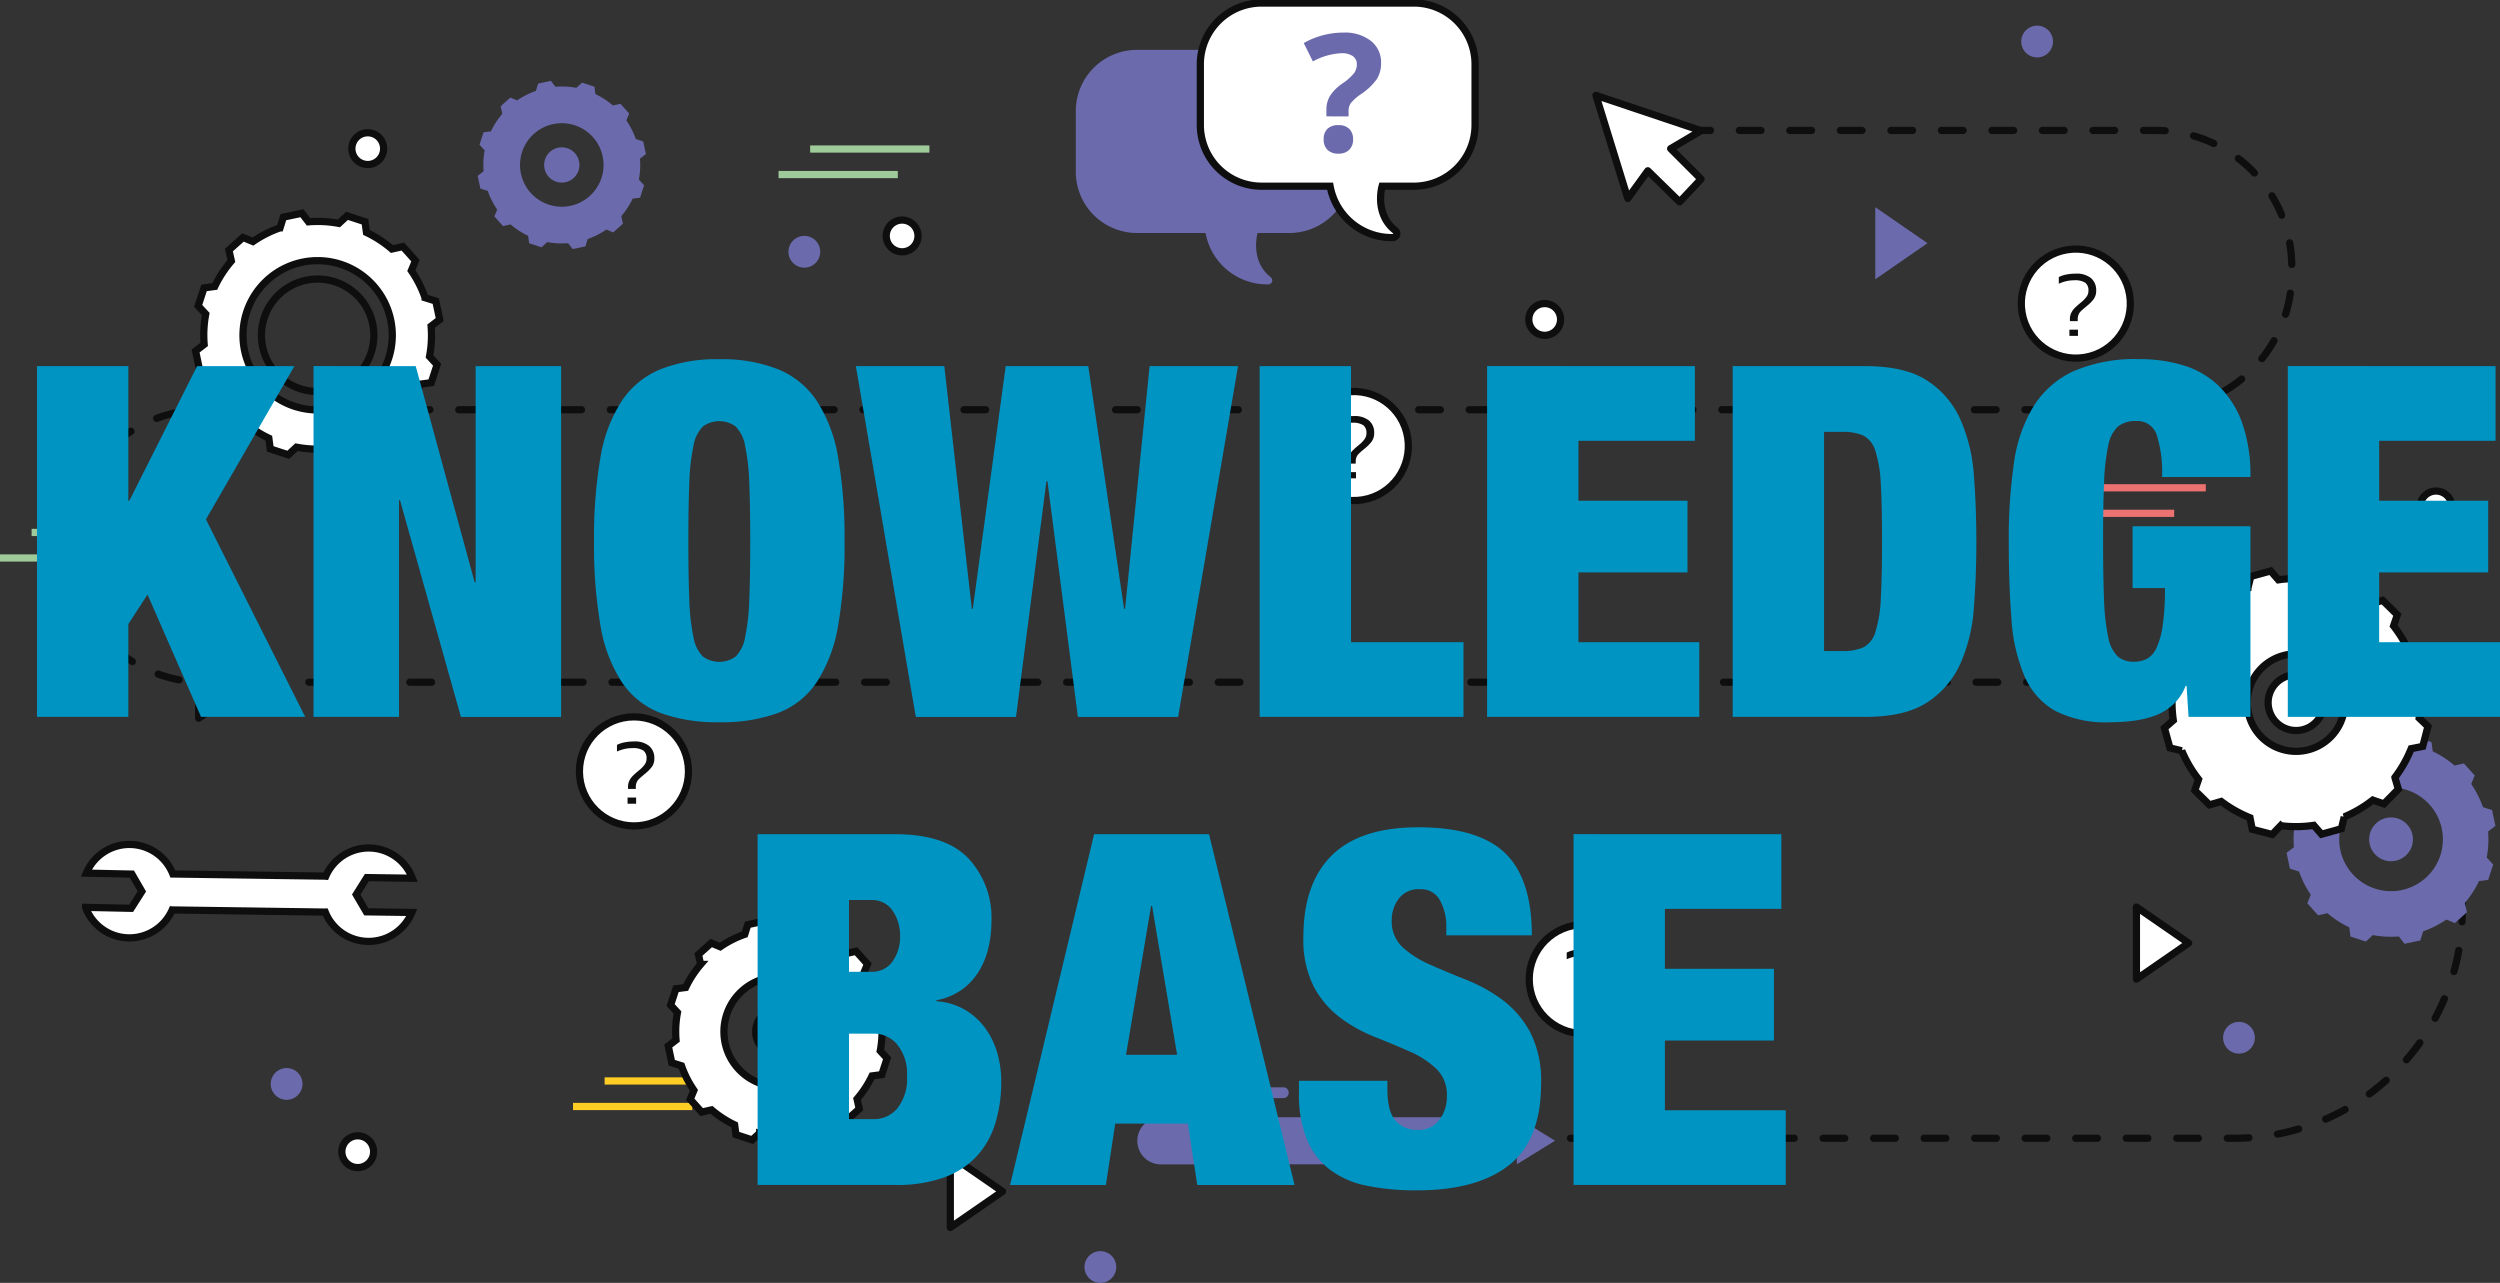 <svg xmlns="http://www.w3.org/2000/svg" xmlns:xlink="http://www.w3.org/1999/xlink" id="Group_756" data-name="Group 756" width="346.382" height="177.748" viewBox="0 0 346.382 177.748"><rect x="0" y="0" width="346.382" height="177.748" fill="#333333" stroke="none"/><defs><clipPath id="clip-path"><rect id="Rectangle_1480" data-name="Rectangle 1480" width="346.382" height="177.748" fill="none"></rect></clipPath></defs><g id="Group_755" data-name="Group 755" clip-path="url(#clip-path)"><path id="Path_1238" data-name="Path 1238" d="M228.779,21.488h71.665A18.876,18.876,0,0,1,319.32,40.365v.942a18.876,18.876,0,0,1-18.877,18.877H30.121a18.877,18.877,0,0,0,0,37.754H311.358a31.593,31.593,0,0,1,0,63.186H217.239" transform="translate(-1.788 -3.417)" fill="none" stroke="#0e0e0e" stroke-linecap="round" stroke-linejoin="round" stroke-width="1" stroke-dasharray="3 4"></path><path id="Path_1239" data-name="Path 1239" d="M262.934,15.714l4.408,14.28,2.779-3.834,4.408,4.313L277.5,27.31l-4.218-4.217L277.5,20.6Z" transform="translate(-41.811 -2.499)" fill="#fff"></path><path id="Path_1240" data-name="Path 1240" d="M262.934,15.714l4.408,14.28,2.779-3.834,4.408,4.313L277.5,27.31l-4.218-4.217L277.5,20.6Z" transform="translate(-41.811 -2.499)" fill="none" stroke="#0e0e0e" stroke-linecap="round" stroke-linejoin="round" stroke-width="1"></path><path id="Path_1241" data-name="Path 1241" d="M192.935,183.9a.748.748,0,0,1-.748-.748,4.016,4.016,0,0,1,4.014-4.017l12.169,0a.748.748,0,1,1,0,1.5l-12.169,0a2.518,2.518,0,0,0-2.517,2.519.749.749,0,0,1-.748.749" transform="translate(-30.561 -28.486)" fill="#6b6aad"></path><path id="Path_1242" data-name="Path 1242" d="M249.905,190.583l5.285-3.263-5.286-3.26Z" transform="translate(-39.739 -29.269)" fill="#6b6aad"></path><rect id="Rectangle_1479" data-name="Rectangle 1479" width="36.253" height="6.522" transform="translate(172.585 154.798)" fill="#6b6aad"></rect><path id="Path_1243" data-name="Path 1243" d="M190.641,184.077a3.261,3.261,0,0,0-.009,6.523l10.421,0,0-6.523Z" transform="translate(-29.796 -29.271)" fill="#6b6aad"></path><line id="Line_794" data-name="Line 794" x2="16.524" transform="translate(112.249 20.648)" fill="none" stroke="#9fca9a" stroke-width="1"></line><line id="Line_795" data-name="Line 795" x2="16.524" transform="translate(107.871 24.185)" fill="none" stroke="#9fca9a" stroke-width="1"></line><line id="Line_796" data-name="Line 796" x2="16.524" transform="translate(83.771 149.77)" fill="none" stroke="#ffcd23" stroke-width="1"></line><line id="Line_797" data-name="Line 797" x2="16.524" transform="translate(79.393 153.307)" fill="none" stroke="#ffcd23" stroke-width="1"></line><line id="Line_798" data-name="Line 798" x2="16.524" transform="translate(4.378 73.773)" fill="none" stroke="#9fca9a" stroke-width="1"></line><line id="Line_799" data-name="Line 799" x2="16.524" transform="translate(0 77.31)" fill="none" stroke="#9fca9a" stroke-width="1"></line><line id="Line_800" data-name="Line 800" x2="16.524" transform="translate(289.095 67.585)" fill="none" stroke="#eb7270" stroke-width="1"></line><line id="Line_801" data-name="Line 801" x2="16.524" transform="translate(284.717 71.121)" fill="none" stroke="#eb7270" stroke-width="1"></line><path id="Path_1244" data-name="Path 1244" d="M139.666,165.922l1.078-.827-.489-2.324-1.345-.42a14.235,14.235,0,0,0-1.724-3.4l.517-1.248-1.586-1.769-1.372.309a14.372,14.372,0,0,0-3.2-2.081l-.177-1.346-2.256-.738-1.032.95a14.2,14.2,0,0,0-3.811-.2l-.827-1.078-2.324.489-.42,1.345a14.2,14.2,0,0,0-3.4,1.725l-1.249-.518-1.768,1.586.308,1.373a14.445,14.445,0,0,0-2.081,3.2l-1.345.177-.738,2.257.95,1.031a14.2,14.2,0,0,0-.2,3.811l-1.078.827.489,2.324,1.345.42a14.175,14.175,0,0,0,1.724,3.4l-.517,1.248,1.586,1.769,1.372-.309a14.372,14.372,0,0,0,3.2,2.081l.176,1.346,2.257.738,1.033-.95a14.192,14.192,0,0,0,3.811.2l.827,1.078,2.324-.489.42-1.345a14.187,14.187,0,0,0,3.4-1.725l1.249.518,1.768-1.586-.309-1.373a14.355,14.355,0,0,0,2.081-3.2l1.346-.177.739-2.257-.951-1.031a14.168,14.168,0,0,0,.2-3.811m-14.244,8.758a7.609,7.609,0,1,1,7.608-7.609,7.61,7.61,0,0,1-7.608,7.609" transform="translate(-17.508 -24.131)" fill="#fff"></path><path id="Path_1245" data-name="Path 1245" d="M139.666,165.922l1.078-.827-.489-2.324-1.345-.42a14.235,14.235,0,0,0-1.724-3.4l.517-1.248-1.586-1.769-1.372.309a14.372,14.372,0,0,0-3.2-2.081l-.177-1.346-2.256-.738-1.032.95a14.2,14.2,0,0,0-3.811-.2l-.827-1.078-2.324.489-.42,1.345a14.2,14.2,0,0,0-3.4,1.725l-1.249-.518-1.768,1.586.308,1.373a14.445,14.445,0,0,0-2.081,3.2l-1.345.177-.738,2.257.95,1.031a14.2,14.2,0,0,0-.2,3.811l-1.078.827.489,2.324,1.345.42a14.175,14.175,0,0,0,1.724,3.4l-.517,1.248,1.586,1.769,1.372-.309a14.372,14.372,0,0,0,3.2,2.081l.176,1.346,2.257.738,1.033-.95a14.192,14.192,0,0,0,3.811.2l.827,1.078,2.324-.489.42-1.345a14.187,14.187,0,0,0,3.4-1.725l1.249.518,1.768-1.586-.309-1.373a14.355,14.355,0,0,0,2.081-3.2l1.346-.177.739-2.257-.951-1.031A14.168,14.168,0,0,0,139.666,165.922Zm-14.244,8.758a7.609,7.609,0,1,1,7.608-7.609A7.61,7.61,0,0,1,125.423,174.68Z" transform="translate(-17.508 -24.131)" fill="none" stroke="#0e0e0e" stroke-width="1"></path><path id="Path_1246" data-name="Path 1246" d="M130.926,169.36a3.214,3.214,0,1,1-3.214-3.214,3.214,3.214,0,0,1,3.214,3.214" transform="translate(-19.797 -26.42)" fill="#fff"></path><path id="Path_1247" data-name="Path 1247" d="M130.926,169.36a3.214,3.214,0,1,1-3.214-3.214A3.214,3.214,0,0,1,130.926,169.36Z" transform="translate(-19.797 -26.42)" fill="none" stroke="#0e0e0e" stroke-width="1"></path><path id="Path_1248" data-name="Path 1248" d="M64.854,50.774l1.19-.912L65.5,47.3l-1.483-.463a15.683,15.683,0,0,0-1.9-3.757l.571-1.378-1.75-1.951-1.515.341a15.859,15.859,0,0,0-3.527-2.3l-.2-1.485-2.491-.815L52.072,36.54a15.671,15.671,0,0,0-4.206-.219l-.912-1.19-2.565.54-.463,1.484a15.622,15.622,0,0,0-3.757,1.9l-1.378-.572-1.951,1.75.34,1.516a15.88,15.88,0,0,0-2.3,3.526l-1.485.2-.815,2.491L33.632,49.1a15.669,15.669,0,0,0-.219,4.206l-1.19.912.54,2.565,1.483.463a15.676,15.676,0,0,0,1.9,3.758l-.572,1.378,1.75,1.952L38.844,64a15.889,15.889,0,0,0,3.527,2.3l.2,1.484,2.491.815L46.2,67.543a15.663,15.663,0,0,0,4.2.219l.912,1.19,2.565-.54.463-1.483a15.683,15.683,0,0,0,3.757-1.9l1.378.571,1.951-1.75-.34-1.515a15.866,15.866,0,0,0,2.3-3.527l1.485-.2.815-2.491L64.634,54.98a15.671,15.671,0,0,0,.219-4.206M49.133,62.385A10.343,10.343,0,1,1,59.477,52.041,10.343,10.343,0,0,1,49.133,62.385" transform="translate(-5.124 -5.586)" fill="#fff"></path><path id="Path_1249" data-name="Path 1249" d="M64.854,50.774l1.19-.912L65.5,47.3l-1.483-.463a15.683,15.683,0,0,0-1.9-3.757l.571-1.378-1.75-1.951-1.515.341a15.859,15.859,0,0,0-3.527-2.3l-.2-1.485-2.491-.815L52.072,36.54a15.671,15.671,0,0,0-4.206-.219l-.912-1.19-2.565.54-.463,1.484a15.622,15.622,0,0,0-3.757,1.9l-1.378-.572-1.951,1.75.34,1.516a15.88,15.88,0,0,0-2.3,3.526l-1.485.2-.815,2.491L33.632,49.1a15.669,15.669,0,0,0-.219,4.206l-1.19.912.54,2.565,1.483.463a15.676,15.676,0,0,0,1.9,3.758l-.572,1.378,1.75,1.952L38.844,64a15.889,15.889,0,0,0,3.527,2.3l.2,1.484,2.491.815L46.2,67.543a15.663,15.663,0,0,0,4.2.219l.912,1.19,2.565-.54.463-1.483a15.683,15.683,0,0,0,3.757-1.9l1.378.571,1.951-1.75-.34-1.515a15.866,15.866,0,0,0,2.3-3.527l1.485-.2.815-2.491L64.634,54.98A15.671,15.671,0,0,0,64.854,50.774ZM49.133,62.385A10.343,10.343,0,1,1,59.477,52.041,10.343,10.343,0,0,1,49.133,62.385Z" transform="translate(-5.124 -5.586)" fill="none" stroke="#0e0e0e" stroke-width="1"></path><path id="Path_1250" data-name="Path 1250" d="M58.648,53.766a7.789,7.789,0,1,1-7.789-7.789A7.789,7.789,0,0,1,58.648,53.766Z" transform="translate(-6.849 -7.311)" fill="none" stroke="#0e0e0e" stroke-width="1"></path><path id="Path_1251" data-name="Path 1251" d="M404.636,134.464l1.018-.78-.462-2.193-1.268-.4a13.4,13.4,0,0,0-1.628-3.213l.489-1.178-1.5-1.669-1.3.291a13.588,13.588,0,0,0-3.016-1.964l-.167-1.269-2.129-.7-.974.9a13.405,13.405,0,0,0-3.6-.188l-.78-1.018-2.194.462-.4,1.269a13.384,13.384,0,0,0-3.213,1.627l-1.178-.489-1.669,1.5.291,1.3a13.564,13.564,0,0,0-1.963,3.016l-1.27.167-.7,2.13.9.973a13.371,13.371,0,0,0-.187,3.6l-1.018.78.462,2.193,1.268.4a13.4,13.4,0,0,0,1.628,3.213l-.489,1.178,1.5,1.669,1.3-.291a13.589,13.589,0,0,0,3.016,1.964l.167,1.269,2.13.7.974-.9a13.4,13.4,0,0,0,3.6.188l.78,1.018,2.194-.462.4-1.269a13.386,13.386,0,0,0,3.213-1.627l1.178.489,1.668-1.5-.291-1.3a13.565,13.565,0,0,0,1.963-3.016l1.27-.167.7-2.13-.9-.973a13.37,13.37,0,0,0,.188-3.6m-13.442,8.264a7.181,7.181,0,1,1,7.18-7.181,7.181,7.181,0,0,1-7.18,7.181" transform="translate(-59.907 -19.255)" fill="#6b6aad"></path><path id="Path_1252" data-name="Path 1252" d="M396.388,137.709a3.033,3.033,0,1,1-3.033-3.033,3.033,3.033,0,0,1,3.033,3.033" transform="translate(-62.068 -21.416)" fill="#6b6aad"></path><path id="Path_1253" data-name="Path 1253" d="M391.829,109.856l1.232-1.073-.761-2.753-1.646-.4a17.073,17.073,0,0,0-2.324-3.956l.527-1.537-2.035-2L385.2,98.6a17.257,17.257,0,0,0-3.991-2.256l-.313-1.6-2.764-.717-1.166,1.217a17.1,17.1,0,0,0-4.589.047L371.3,94.061l-2.753.761-.4,1.645a17.041,17.041,0,0,0-3.956,2.325l-1.537-.528-2,2.036.473,1.625a17.3,17.3,0,0,0-2.257,3.992l-1.6.312-.717,2.765,1.218,1.166a17.062,17.062,0,0,0,.047,4.588l-1.232,1.073.761,2.753,1.645.4a17.092,17.092,0,0,0,2.325,3.957l-.527,1.537,2.035,2,1.626-.473a17.26,17.26,0,0,0,3.991,2.257l.313,1.6,2.764.717,1.166-1.217a17.1,17.1,0,0,0,4.589-.048l1.072,1.232,2.753-.761.4-1.645a17.069,17.069,0,0,0,3.956-2.325l1.537.528,2-2.036-.474-1.625a17.3,17.3,0,0,0,2.257-3.992l1.6-.313.717-2.764-1.218-1.166a17.059,17.059,0,0,0-.047-4.588m-16.589,9.185a6.752,6.752,0,1,1,6.318-7.16,6.753,6.753,0,0,1-6.318,7.16" transform="translate(-56.697 -14.952)" fill="#fff"></path><path id="Path_1254" data-name="Path 1254" d="M391.829,109.856l1.232-1.073-.761-2.753-1.646-.4a17.073,17.073,0,0,0-2.324-3.956l.527-1.537-2.035-2L385.2,98.6a17.257,17.257,0,0,0-3.991-2.256l-.313-1.6-2.764-.717-1.166,1.217a17.1,17.1,0,0,0-4.589.047L371.3,94.061l-2.753.761-.4,1.645a17.041,17.041,0,0,0-3.956,2.325l-1.537-.528-2,2.036.473,1.625a17.3,17.3,0,0,0-2.257,3.992l-1.6.312-.717,2.765,1.218,1.166a17.062,17.062,0,0,0,.047,4.588l-1.232,1.073.761,2.753,1.645.4a17.092,17.092,0,0,0,2.325,3.957l-.527,1.537,2.035,2,1.626-.473a17.26,17.26,0,0,0,3.991,2.257l.313,1.6,2.764.717,1.166-1.217a17.1,17.1,0,0,0,4.589-.048l1.072,1.232,2.753-.761.4-1.645a17.069,17.069,0,0,0,3.956-2.325l1.537.528,2-2.036-.474-1.625a17.3,17.3,0,0,0,2.257-3.992l1.6-.313.717-2.764-1.218-1.166A17.059,17.059,0,0,0,391.829,109.856Zm-16.589,9.185a6.752,6.752,0,1,1,6.318-7.16A6.753,6.753,0,0,1,375.24,119.041Z" transform="translate(-56.697 -14.952)" fill="none" stroke="#0e0e0e" stroke-width="1"></path><path id="Path_1255" data-name="Path 1255" d="M381.4,114.786a3.865,3.865,0,1,1-4.1-3.616,3.865,3.865,0,0,1,4.1,3.616" transform="translate(-59.421 -17.677)" fill="#fff"></path><path id="Path_1256" data-name="Path 1256" d="M381.4,114.786a3.865,3.865,0,1,1-4.1-3.616A3.865,3.865,0,0,1,381.4,114.786Z" transform="translate(-59.421 -17.677)" fill="none" stroke="#0e0e0e" stroke-width="1"></path><path id="Path_1257" data-name="Path 1257" d="M101.185,24.1l.819-.628-.372-1.768-1.022-.32A10.827,10.827,0,0,0,99.3,18.8l.394-.949L98.486,16.5l-1.045.235a10.948,10.948,0,0,0-2.43-1.582l-.135-1.023-1.716-.561-.785.722a10.8,10.8,0,0,0-2.9-.151l-.628-.82-1.768.372-.319,1.023a10.8,10.8,0,0,0-2.589,1.312l-.949-.394L81.881,16.84l.234,1.045a10.92,10.92,0,0,0-1.581,2.43l-1.023.135-.562,1.716.722.784a10.8,10.8,0,0,0-.151,2.9l-.82.629.372,1.767,1.023.32a10.794,10.794,0,0,0,1.311,2.589l-.394.949,1.206,1.345,1.044-.235a10.948,10.948,0,0,0,2.43,1.582l.135,1.023,1.716.562.785-.722a10.8,10.8,0,0,0,2.9.151l.628.82,1.768-.372.32-1.023a10.809,10.809,0,0,0,2.589-1.311l.949.394,1.344-1.206-.234-1.044a10.953,10.953,0,0,0,1.582-2.43l1.023-.134.562-1.717L101.033,27a10.8,10.8,0,0,0,.151-2.9m-10.833,6.66a5.786,5.786,0,1,1,5.787-5.786,5.786,5.786,0,0,1-5.787,5.786" transform="translate(-12.515 -2.118)" fill="#6b6aad"></path><path id="Path_1258" data-name="Path 1258" d="M94.537,26.716a2.444,2.444,0,1,1-2.444-2.444,2.444,2.444,0,0,1,2.444,2.444" transform="translate(-14.256 -3.86)" fill="#6b6aad"></path><path id="Path_1259" data-name="Path 1259" d="M185.7,33.59h9.517a8.686,8.686,0,0,0,8.671,7.121.556.556,0,0,0,.368-.989c-2.942-2.283-1.83-6.132-1.83-6.132h4.424a8.484,8.484,0,0,0,8.459-8.459V16.672a8.484,8.484,0,0,0-8.459-8.458H185.7a8.484,8.484,0,0,0-8.459,8.458V25.13A8.484,8.484,0,0,0,185.7,33.59" transform="translate(-28.185 -1.306)" fill="#6b6aad"></path><path id="Path_1260" data-name="Path 1260" d="M206.217,25.877h9.517A8.686,8.686,0,0,0,224.4,33a.556.556,0,0,0,.368-.989c-2.942-2.283-1.83-6.132-1.83-6.132h4.424a8.484,8.484,0,0,0,8.459-8.459V8.959A8.484,8.484,0,0,0,227.366.5H206.217a8.484,8.484,0,0,0-8.459,8.459v8.459a8.484,8.484,0,0,0,8.459,8.459" transform="translate(-31.447 -0.08)" fill="#fff"></path><path id="Path_1261" data-name="Path 1261" d="M206.217,25.877h9.517A8.686,8.686,0,0,0,224.4,33a.556.556,0,0,0,.368-.989c-2.942-2.283-1.83-6.132-1.83-6.132h4.424a8.484,8.484,0,0,0,8.459-8.459V8.959A8.484,8.484,0,0,0,227.366.5H206.217a8.484,8.484,0,0,0-8.459,8.459v8.459A8.484,8.484,0,0,0,206.217,25.877Z" transform="translate(-31.447 -0.08)" fill="none" stroke="#0e0e0e" stroke-width="1"></path><path id="Path_1262" data-name="Path 1262" d="M217.93,16.978v-.86a3.815,3.815,0,0,1,.476-1.941,6.272,6.272,0,0,1,1.743-1.755A7.29,7.29,0,0,0,221.759,11a2.055,2.055,0,0,0,.389-1.22,1.321,1.321,0,0,0-.558-1.15,2.661,2.661,0,0,0-1.557-.4,8.934,8.934,0,0,0-3.974,1.139l-1.267-2.545a11.078,11.078,0,0,1,5.5-1.452,5.847,5.847,0,0,1,3.806,1.15A3.757,3.757,0,0,1,225.506,9.6a4.074,4.074,0,0,1-.581,2.208,8.276,8.276,0,0,1-2.208,2.092,6.8,6.8,0,0,0-1.412,1.256,1.951,1.951,0,0,0-.3,1.127v.7Zm-.373,3.192a1.945,1.945,0,0,1,.523-1.475,2.121,2.121,0,0,1,1.522-.5,2.061,2.061,0,0,1,1.494.511,1.947,1.947,0,0,1,.529,1.464,1.945,1.945,0,0,1-.535,1.448,2.025,2.025,0,0,1-1.488.528,2.084,2.084,0,0,1-1.51-.517,1.935,1.935,0,0,1-.535-1.459" transform="translate(-34.155 -0.856)" fill="#6b6aad"></path><path id="Path_1263" data-name="Path 1263" d="M308.955,34.131v9.99l7.231-5Z" transform="translate(-49.129 -5.427)" fill="#6b6aad"></path><path id="Path_1264" data-name="Path 1264" d="M256.276,52.213a2.2,2.2,0,1,0-2.2,2.2,2.2,2.2,0,0,0,2.2-2.2" transform="translate(-40.054 -7.953)" fill="#fff"></path><path id="Path_1265" data-name="Path 1265" d="M256.276,52.213a2.2,2.2,0,1,0-2.2,2.2A2.2,2.2,0,0,0,256.276,52.213Z" transform="translate(-40.054 -7.953)" fill="none" stroke="#0e0e0e" stroke-width="1"></path><path id="Path_1266" data-name="Path 1266" d="M403.121,83.1a2.2,2.2,0,1,0-2.2,2.2,2.2,2.2,0,0,0,2.2-2.2" transform="translate(-63.405 -12.865)" fill="#fff"></path><path id="Path_1267" data-name="Path 1267" d="M403.121,83.1a2.2,2.2,0,1,0-2.2,2.2A2.2,2.2,0,0,0,403.121,83.1Z" transform="translate(-63.405 -12.865)" fill="none" stroke="#0e0e0e" stroke-width="1"></path><path id="Path_1268" data-name="Path 1268" d="M60.724,189.328a2.2,2.2,0,1,0-2.2,2.2,2.2,2.2,0,0,0,2.2-2.2" transform="translate(-8.958 -29.757)" fill="#fff"></path><path id="Path_1269" data-name="Path 1269" d="M60.724,189.328a2.2,2.2,0,1,0-2.2,2.2A2.2,2.2,0,0,0,60.724,189.328Z" transform="translate(-8.958 -29.757)" fill="none" stroke="#0e0e0e" stroke-width="1"></path><path id="Path_1270" data-name="Path 1270" d="M62.373,24.074a2.2,2.2,0,1,0-2.2,2.2,2.2,2.2,0,0,0,2.2-2.2" transform="translate(-9.22 -3.479)" fill="#fff"></path><path id="Path_1271" data-name="Path 1271" d="M62.373,24.074a2.2,2.2,0,1,0-2.2,2.2A2.2,2.2,0,0,0,62.373,24.074Z" transform="translate(-9.22 -3.479)" fill="none" stroke="#0e0e0e" stroke-width="1"></path><path id="Path_1272" data-name="Path 1272" d="M150.411,38.455a2.2,2.2,0,1,0-2.2,2.2,2.2,2.2,0,0,0,2.2-2.2" transform="translate(-23.22 -5.766)" fill="#fff"></path><path id="Path_1273" data-name="Path 1273" d="M150.411,38.455a2.2,2.2,0,1,0-2.2,2.2A2.2,2.2,0,0,0,150.411,38.455Z" transform="translate(-23.22 -5.766)" fill="none" stroke="#0e0e0e" stroke-width="1"></path><path id="Path_1274" data-name="Path 1274" d="M49.005,178.165a2.2,2.2,0,1,0-2.2,2.2,2.2,2.2,0,0,0,2.2-2.2" transform="translate(-7.094 -27.982)" fill="#6b6aad"></path><path id="Path_1275" data-name="Path 1275" d="M370.659,170.553a2.2,2.2,0,1,0-2.2,2.2,2.2,2.2,0,0,0,2.2-2.2" transform="translate(-58.243 -26.772)" fill="#6b6aad"></path><path id="Path_1276" data-name="Path 1276" d="M134.3,41.066a2.2,2.2,0,1,0-2.2,2.2,2.2,2.2,0,0,0,2.2-2.2" transform="translate(-20.657 -6.181)" fill="#6b6aad"></path><path id="Path_1277" data-name="Path 1277" d="M183.071,208.33a2.2,2.2,0,1,0-2.2,2.2,2.2,2.2,0,0,0,2.2-2.2" transform="translate(-28.413 -32.779)" fill="#6b6aad"></path><path id="Path_1278" data-name="Path 1278" d="M337.406,6.429a2.2,2.2,0,1,0-2.2,2.2,2.2,2.2,0,0,0,2.2-2.2" transform="translate(-52.955 -0.673)" fill="#6b6aad"></path><path id="Path_1279" data-name="Path 1279" d="M53,148.46l-1.4-2.393,1.472-2.353,6.309.09a6.473,6.473,0,0,0-12-.281c-.062-.006-.125-.011-.189-.012l-21-.294a6.472,6.472,0,0,0-11.989-.12l6.308.134,1.388,2.4-1.489,2.342-6.308-.134a6.473,6.473,0,0,0,11.995.364c.063.007.126.013.19.014v-.015l20.829.29c.065,0,.127,0,.19-.007a6.474,6.474,0,0,0,12,.061Z" transform="translate(-2.243 -22.123)" fill="#fff"></path><path id="Path_1280" data-name="Path 1280" d="M53,148.46l-1.4-2.393,1.472-2.353,6.309.09a6.473,6.473,0,0,0-12-.281c-.062-.006-.125-.011-.189-.012l-21-.294a6.472,6.472,0,0,0-11.989-.12l6.308.134,1.388,2.4-1.489,2.342-6.308-.134a6.473,6.473,0,0,0,11.995.364c.063.007.126.013.19.014v-.015l20.829.29c.065,0,.127,0,.19-.007a6.474,6.474,0,0,0,12,.061Z" transform="translate(-2.243 -22.123)" fill="none" stroke="#0e0e0e" stroke-width="1"></path><path id="Path_1281" data-name="Path 1281" d="M267.051,159.884a7.555,7.555,0,1,0-7.555,7.555,7.555,7.555,0,0,0,7.555-7.555" transform="translate(-40.063 -24.223)" fill="#fff"></path><circle id="Ellipse_60" data-name="Ellipse 60" cx="7.555" cy="7.555" r="7.555" transform="translate(211.879 128.106)" fill="none" stroke="#0e0e0e" stroke-width="1"></circle><path id="Path_1282" data-name="Path 1282" d="M263,159.843a5.5,5.5,0,0,1-1.009,1.029l-.25.211c-.256.211-.448.383-.581.515a1.433,1.433,0,0,0-.309.462,1.633,1.633,0,0,0-.113.646v.251h-1.082v-.3a1.856,1.856,0,0,1,.192-.851,2.616,2.616,0,0,1,.455-.647q.264-.269.725-.653l.3-.251a3.942,3.942,0,0,0,.665-.725,1.362,1.362,0,0,0,.231-.779,1.315,1.315,0,0,0-.442-1.114,2.649,2.649,0,0,0-1.55-.336,4.713,4.713,0,0,0-1.114.133,5.161,5.161,0,0,0-1,.342v-.923a3.877,3.877,0,0,1,1.041-.35,6.734,6.734,0,0,1,1.32-.124,3.144,3.144,0,0,1,2.1.62,2.179,2.179,0,0,1,.717,1.74,1.907,1.907,0,0,1-.309,1.108m-3.4,5.157h1.187v-.858h-1.187Z" transform="translate(-41.047 -24.866)" fill="#0e0e0e"></path><path id="Path_1283" data-name="Path 1283" d="M110.57,125.66a7.555,7.555,0,1,0-7.555,7.555,7.555,7.555,0,0,0,7.555-7.555" transform="translate(-15.18 -18.781)" fill="#fff"></path><circle id="Ellipse_61" data-name="Ellipse 61" cx="7.555" cy="7.555" r="7.555" transform="translate(80.281 99.324)" fill="none" stroke="#0e0e0e" stroke-width="1"></circle><path id="Path_1284" data-name="Path 1284" d="M106.521,125.619a5.479,5.479,0,0,1-1.009,1.029l-.25.211q-.382.317-.58.515a1.424,1.424,0,0,0-.309.462,1.635,1.635,0,0,0-.113.647v.25h-1.081v-.3a1.855,1.855,0,0,1,.191-.85,2.6,2.6,0,0,1,.455-.646,9.586,9.586,0,0,1,.726-.653l.3-.25a3.891,3.891,0,0,0,.665-.727,1.353,1.353,0,0,0,.231-.778,1.313,1.313,0,0,0-.442-1.114,2.654,2.654,0,0,0-1.55-.336,4.763,4.763,0,0,0-1.114.132,5.175,5.175,0,0,0-.995.343v-.923a3.849,3.849,0,0,1,1.041-.349,6.6,6.6,0,0,1,1.319-.126,3.136,3.136,0,0,1,2.1.621,2.179,2.179,0,0,1,.718,1.741,1.9,1.9,0,0,1-.31,1.108m-3.4,5.157h1.187v-.858h-1.187Z" transform="translate(-16.164 -19.424)" fill="#0e0e0e"></path><path id="Path_1285" data-name="Path 1285" d="M229.172,72.056a7.555,7.555,0,1,0-7.555,7.555,7.555,7.555,0,0,0,7.555-7.555" transform="translate(-34.04 -10.257)" fill="#fff"></path><circle id="Ellipse_62" data-name="Ellipse 62" cx="7.555" cy="7.555" r="7.555" transform="matrix(0.987, -0.16, 0.16, 0.987, 178.911, 55.552)" fill="none" stroke="#0e0e0e" stroke-width="1"></circle><path id="Path_1286" data-name="Path 1286" d="M225.123,72.015a5.557,5.557,0,0,1-1.009,1.028l-.251.211q-.382.317-.579.516a1.424,1.424,0,0,0-.311.461,1.667,1.667,0,0,0-.111.647v.251h-1.083v-.3a1.845,1.845,0,0,1,.193-.85,2.564,2.564,0,0,1,.455-.647,9.4,9.4,0,0,1,.725-.653l.3-.251a3.923,3.923,0,0,0,.666-.726,1.367,1.367,0,0,0,.23-.778,1.312,1.312,0,0,0-.442-1.114,2.645,2.645,0,0,0-1.549-.337,4.721,4.721,0,0,0-1.115.133,5.125,5.125,0,0,0-1,.343V69.02a3.888,3.888,0,0,1,1.041-.349,6.688,6.688,0,0,1,1.32-.125,3.144,3.144,0,0,1,2.1.62,2.177,2.177,0,0,1,.718,1.741,1.908,1.908,0,0,1-.309,1.108m-3.4,5.157h1.187v-.858h-1.187Z" transform="translate(-35.024 -10.9)" fill="#0e0e0e"></path><path id="Path_1287" data-name="Path 1287" d="M348.123,48.588a7.555,7.555,0,1,0-7.555,7.555,7.555,7.555,0,0,0,7.555-7.555" transform="translate(-52.955 -6.525)" fill="#fff"></path><circle id="Ellipse_63" data-name="Ellipse 63" cx="7.555" cy="7.555" r="7.555" transform="matrix(0.987, -0.16, 0.16, 0.987, 278.946, 35.816)" fill="none" stroke="#0e0e0e" stroke-width="1"></circle><path id="Path_1288" data-name="Path 1288" d="M344.074,48.547a5.5,5.5,0,0,1-1.009,1.029l-.25.211c-.256.211-.448.383-.58.514a1.406,1.406,0,0,0-.309.462,1.636,1.636,0,0,0-.113.646v.251h-1.082v-.3a1.856,1.856,0,0,1,.191-.851,2.639,2.639,0,0,1,.455-.647q.264-.269.725-.653l.3-.251a3.887,3.887,0,0,0,.665-.725,1.362,1.362,0,0,0,.231-.779,1.316,1.316,0,0,0-.441-1.114,2.65,2.65,0,0,0-1.55-.336,4.713,4.713,0,0,0-1.114.132,5.182,5.182,0,0,0-1,.342v-.923a3.874,3.874,0,0,1,1.042-.35,6.725,6.725,0,0,1,1.319-.124,3.141,3.141,0,0,1,2.1.62,2.179,2.179,0,0,1,.717,1.741,1.905,1.905,0,0,1-.31,1.108m-3.4,5.157h1.187v-.858h-1.187Z" transform="translate(-53.939 -7.168)" fill="#0e0e0e"></path><path id="Path_1289" data-name="Path 1289" d="M32.73,106.454v9.99l7.231-5Z" transform="translate(-5.205 -16.928)" fill="#fff"></path><path id="Path_1290" data-name="Path 1290" d="M32.73,106.454v9.99l7.231-5Z" transform="translate(-5.205 -16.928)" fill="none" stroke="#0e0e0e" stroke-linecap="round" stroke-linejoin="round" stroke-width="1"></path><path id="Path_1291" data-name="Path 1291" d="M351.98,149.433v9.99l7.231-5Z" transform="translate(-55.971 -23.762)" fill="#fff"></path><path id="Path_1292" data-name="Path 1292" d="M351.98,149.433v9.99l7.231-5Z" transform="translate(-55.971 -23.762)" fill="none" stroke="#0e0e0e" stroke-linecap="round" stroke-linejoin="round" stroke-width="1"></path><path id="Path_1293" data-name="Path 1293" d="M156.566,190.354v9.99l7.231-5Z" transform="translate(-24.897 -30.27)" fill="#fff"></path><path id="Path_1294" data-name="Path 1294" d="M156.566,190.354v9.99l7.231-5Z" transform="translate(-24.897 -30.27)" fill="none" stroke="#0e0e0e" stroke-linecap="round" stroke-linejoin="round" stroke-width="1"></path><path id="Path_1295" data-name="Path 1295" d="M18.752,60.321V78.97h.135L28.28,60.321H41.757L29.505,81.556l13.748,27.361H28.825L21.406,91.97l-2.654,4.083v12.864H6.092v-48.6Z" transform="translate(-0.969 -9.592)" fill="#0094c3"></path><path id="Path_1296" data-name="Path 1296" d="M65.813,60.321,73.98,90.268h.135V60.321H85.958v48.6H72.074L63.634,78.9H63.5v30.015H51.655v-48.6Z" transform="translate(-8.214 -9.592)" fill="#0094c3"></path><path id="Path_1297" data-name="Path 1297" d="M98.752,72.835a20.6,20.6,0,0,1,2.927-7.827,11.891,11.891,0,0,1,5.377-4.424,21.184,21.184,0,0,1,8.167-1.4,21.19,21.19,0,0,1,8.167,1.4,11.9,11.9,0,0,1,5.377,4.424,20.6,20.6,0,0,1,2.927,7.827,65.156,65.156,0,0,1,.885,11.6,65.147,65.147,0,0,1-.885,11.6,20.6,20.6,0,0,1-2.927,7.828,11.261,11.261,0,0,1-5.377,4.321,22.672,22.672,0,0,1-8.167,1.293,22.666,22.666,0,0,1-8.167-1.293,11.257,11.257,0,0,1-5.377-4.321,20.6,20.6,0,0,1-2.927-7.828,65.068,65.068,0,0,1-.885-11.6,65.078,65.078,0,0,1,.885-11.6M111.07,92.573a29.02,29.02,0,0,0,.579,5.138,5,5,0,0,0,1.293,2.655,3.85,3.85,0,0,0,4.56,0,5.009,5.009,0,0,0,1.294-2.655,29.272,29.272,0,0,0,.578-5.138q.135-3.233.136-8.134t-.136-8.133a29.312,29.312,0,0,0-.578-5.138,5.01,5.01,0,0,0-1.294-2.654,3.843,3.843,0,0,0-4.56,0,5,5,0,0,0-1.293,2.654,29.059,29.059,0,0,0-.579,5.138q-.136,3.234-.135,8.133t.135,8.134" transform="translate(-15.563 -9.412)" fill="#0094c3"></path><path id="Path_1298" data-name="Path 1298" d="M173.2,60.321l4.969,33.622h.135l3.4-33.622h12.251l-8.3,48.6H171.767l-4.221-32.67h-.135l-4.219,32.67H149.307l-8.3-48.6h12.251l3.811,33.622h.136l4.56-33.622Z" transform="translate(-22.422 -9.592)" fill="#0094c3"></path><path id="Path_1299" data-name="Path 1299" d="M220.187,60.321v38.25h15.586v10.346H207.527v-48.6Z" transform="translate(-33 -9.592)" fill="#0094c3"></path><path id="Path_1300" data-name="Path 1300" d="M273.789,60.321V70.666H257.658v8.3h15.11v9.936h-15.11v9.665H274.4v10.346H245v-48.6Z" transform="translate(-38.959 -9.592)" fill="#0094c3"></path><path id="Path_1301" data-name="Path 1301" d="M303.841,60.322q5.513,0,8.576,2.007a12.475,12.475,0,0,1,4.594,5.377,22.931,22.931,0,0,1,1.871,7.758q.341,4.391.341,9.155t-.341,9.155a22.931,22.931,0,0,1-1.871,7.758,12.459,12.459,0,0,1-4.594,5.376q-3.063,2.011-8.576,2.008H285.464V60.322Zm-3.2,39.474a6.983,6.983,0,0,0,2.927-.51,3.48,3.48,0,0,0,1.668-2.145,17.5,17.5,0,0,0,.749-4.627q.168-2.995.17-7.9t-.17-7.9a17.509,17.509,0,0,0-.749-4.627,3.48,3.48,0,0,0-1.668-2.145,6.98,6.98,0,0,0-2.927-.511h-2.518V99.8Z" transform="translate(-45.394 -9.592)" fill="#0094c3"></path><path id="Path_1302" data-name="Path 1302" d="M364.432,82.328v26.408h-8.576l-.272-4.287h-.136a6.738,6.738,0,0,1-1.735,2.586,7.623,7.623,0,0,1-2.518,1.531,13.77,13.77,0,0,1-3,.715,25.479,25.479,0,0,1-3.233.2,15.367,15.367,0,0,1-7.623-1.6,10.068,10.068,0,0,1-4.22-4.8,24.13,24.13,0,0,1-1.8-7.9q-.376-4.7-.374-10.754a72.706,72.706,0,0,1,.714-10.821,20.535,20.535,0,0,1,2.723-7.9,12.864,12.864,0,0,1,5.546-4.866,21.49,21.49,0,0,1,9.12-1.669,20.527,20.527,0,0,1,6.159.886,12.1,12.1,0,0,1,4.867,2.858,13.51,13.51,0,0,1,3.2,5.071,21.59,21.59,0,0,1,1.156,7.52H352.182a17.06,17.06,0,0,0-.68-5.649,2.808,2.808,0,0,0-2.927-2.11,3.825,3.825,0,0,0-2.485.748,4.718,4.718,0,0,0-1.361,2.655,29.042,29.042,0,0,0-.579,5.138q-.138,3.233-.135,8.133t.135,8.134a29.042,29.042,0,0,0,.579,5.138,4.991,4.991,0,0,0,1.293,2.654,3.326,3.326,0,0,0,2.281.748,3.854,3.854,0,0,0,1.8-.408,3.239,3.239,0,0,0,1.327-1.532,11.3,11.3,0,0,0,.851-3.13,35.3,35.3,0,0,0,.306-5.139H348.1V82.328Z" transform="translate(-52.626 -9.412)" fill="#0094c3"></path><path id="Path_1303" data-name="Path 1303" d="M405.7,60.321V70.666H389.574v8.3h15.11v9.936h-15.11v9.665h16.744v10.346h-29.4v-48.6Z" transform="translate(-59.936 -9.592)" fill="#0094c3"></path><path id="Path_1304" data-name="Path 1304" d="M143.942,137.439q6.806,0,10.04,3.3a12.062,12.062,0,0,1,3.233,8.814,15.545,15.545,0,0,1-.442,3.71,11.035,11.035,0,0,1-1.362,3.267,8.731,8.731,0,0,1-2.348,2.483,8.9,8.9,0,0,1-3.472,1.43v.136a9.116,9.116,0,0,1,4.085,1.259,9.4,9.4,0,0,1,2.79,2.62,11.108,11.108,0,0,1,1.6,3.437,14.308,14.308,0,0,1,.511,3.779,19.567,19.567,0,0,1-.817,5.784,11.814,11.814,0,0,1-2.552,4.56,11.461,11.461,0,0,1-4.526,2.961,19.07,19.07,0,0,1-6.738,1.055H124.817v-48.6Zm-3.4,19.057a3.416,3.416,0,0,0,2.995-1.464,5.852,5.852,0,0,0,1.021-3.436,6.129,6.129,0,0,0-1.021-3.539,3.394,3.394,0,0,0-2.995-1.5h-3.063V156.5Zm.476,20.418a4.169,4.169,0,0,0,3.132-1.463,6.469,6.469,0,0,0,1.361-4.526,6.272,6.272,0,0,0-1.361-4.356,4.138,4.138,0,0,0-3.132-1.5h-3.539v11.843Z" transform="translate(-19.848 -21.855)" fill="#0094c3"></path><path id="Path_1305" data-name="Path 1305" d="M193.98,137.439l11.843,48.6H192.346l-1.293-8.507H180.98l-1.293,8.507H166.414l11.639-48.6Zm-8.031,9.936L182.477,168h7.079l-3.471-20.623Z" transform="translate(-26.463 -21.855)" fill="#0094c3"></path><path id="Path_1306" data-name="Path 1306" d="M234.42,150.121a7.311,7.311,0,0,0-.885-3.71,2.932,2.932,0,0,0-2.722-1.531,3.436,3.436,0,0,0-3,1.327,4.959,4.959,0,0,0-.952,2.96,4.855,4.855,0,0,0,1.531,3.778,14.082,14.082,0,0,0,3.845,2.416q2.314,1.022,4.969,2.076a22.242,22.242,0,0,1,4.969,2.757,13.7,13.7,0,0,1,3.845,4.457,14.725,14.725,0,0,1,1.531,7.18q0,7.761-4.424,11.265T230.337,186.6a33.617,33.617,0,0,1-6.977-.648,12.489,12.489,0,0,1-5.1-2.245,10.108,10.108,0,0,1-3.165-4.186,16.508,16.508,0,0,1-1.089-6.4v-1.7h12.251v1.157q0,3.131,1.157,4.39a3.88,3.88,0,0,0,3,1.259,3.6,3.6,0,0,0,3.028-1.361,5.282,5.282,0,0,0,1.055-3.335,4.972,4.972,0,0,0-1.463-3.777,12.887,12.887,0,0,0-3.675-2.383q-2.213-.986-4.8-2.008a20.983,20.983,0,0,1-4.8-2.654,13.073,13.073,0,0,1-3.676-4.288,14.321,14.321,0,0,1-1.463-6.942q0-7.417,3.948-11.3t11.978-3.88q8.3,0,12.013,3.573t3.71,11.4H234.42Z" transform="translate(-34.03 -21.675)" fill="#0094c3"></path><path id="Path_1307" data-name="Path 1307" d="M288.031,137.438v10.345H271.9v8.3h15.11v9.936H271.9v9.665h16.744v10.346h-29.4v-48.6Z" transform="translate(-41.224 -21.855)" fill="#0094c3"></path></g></svg>